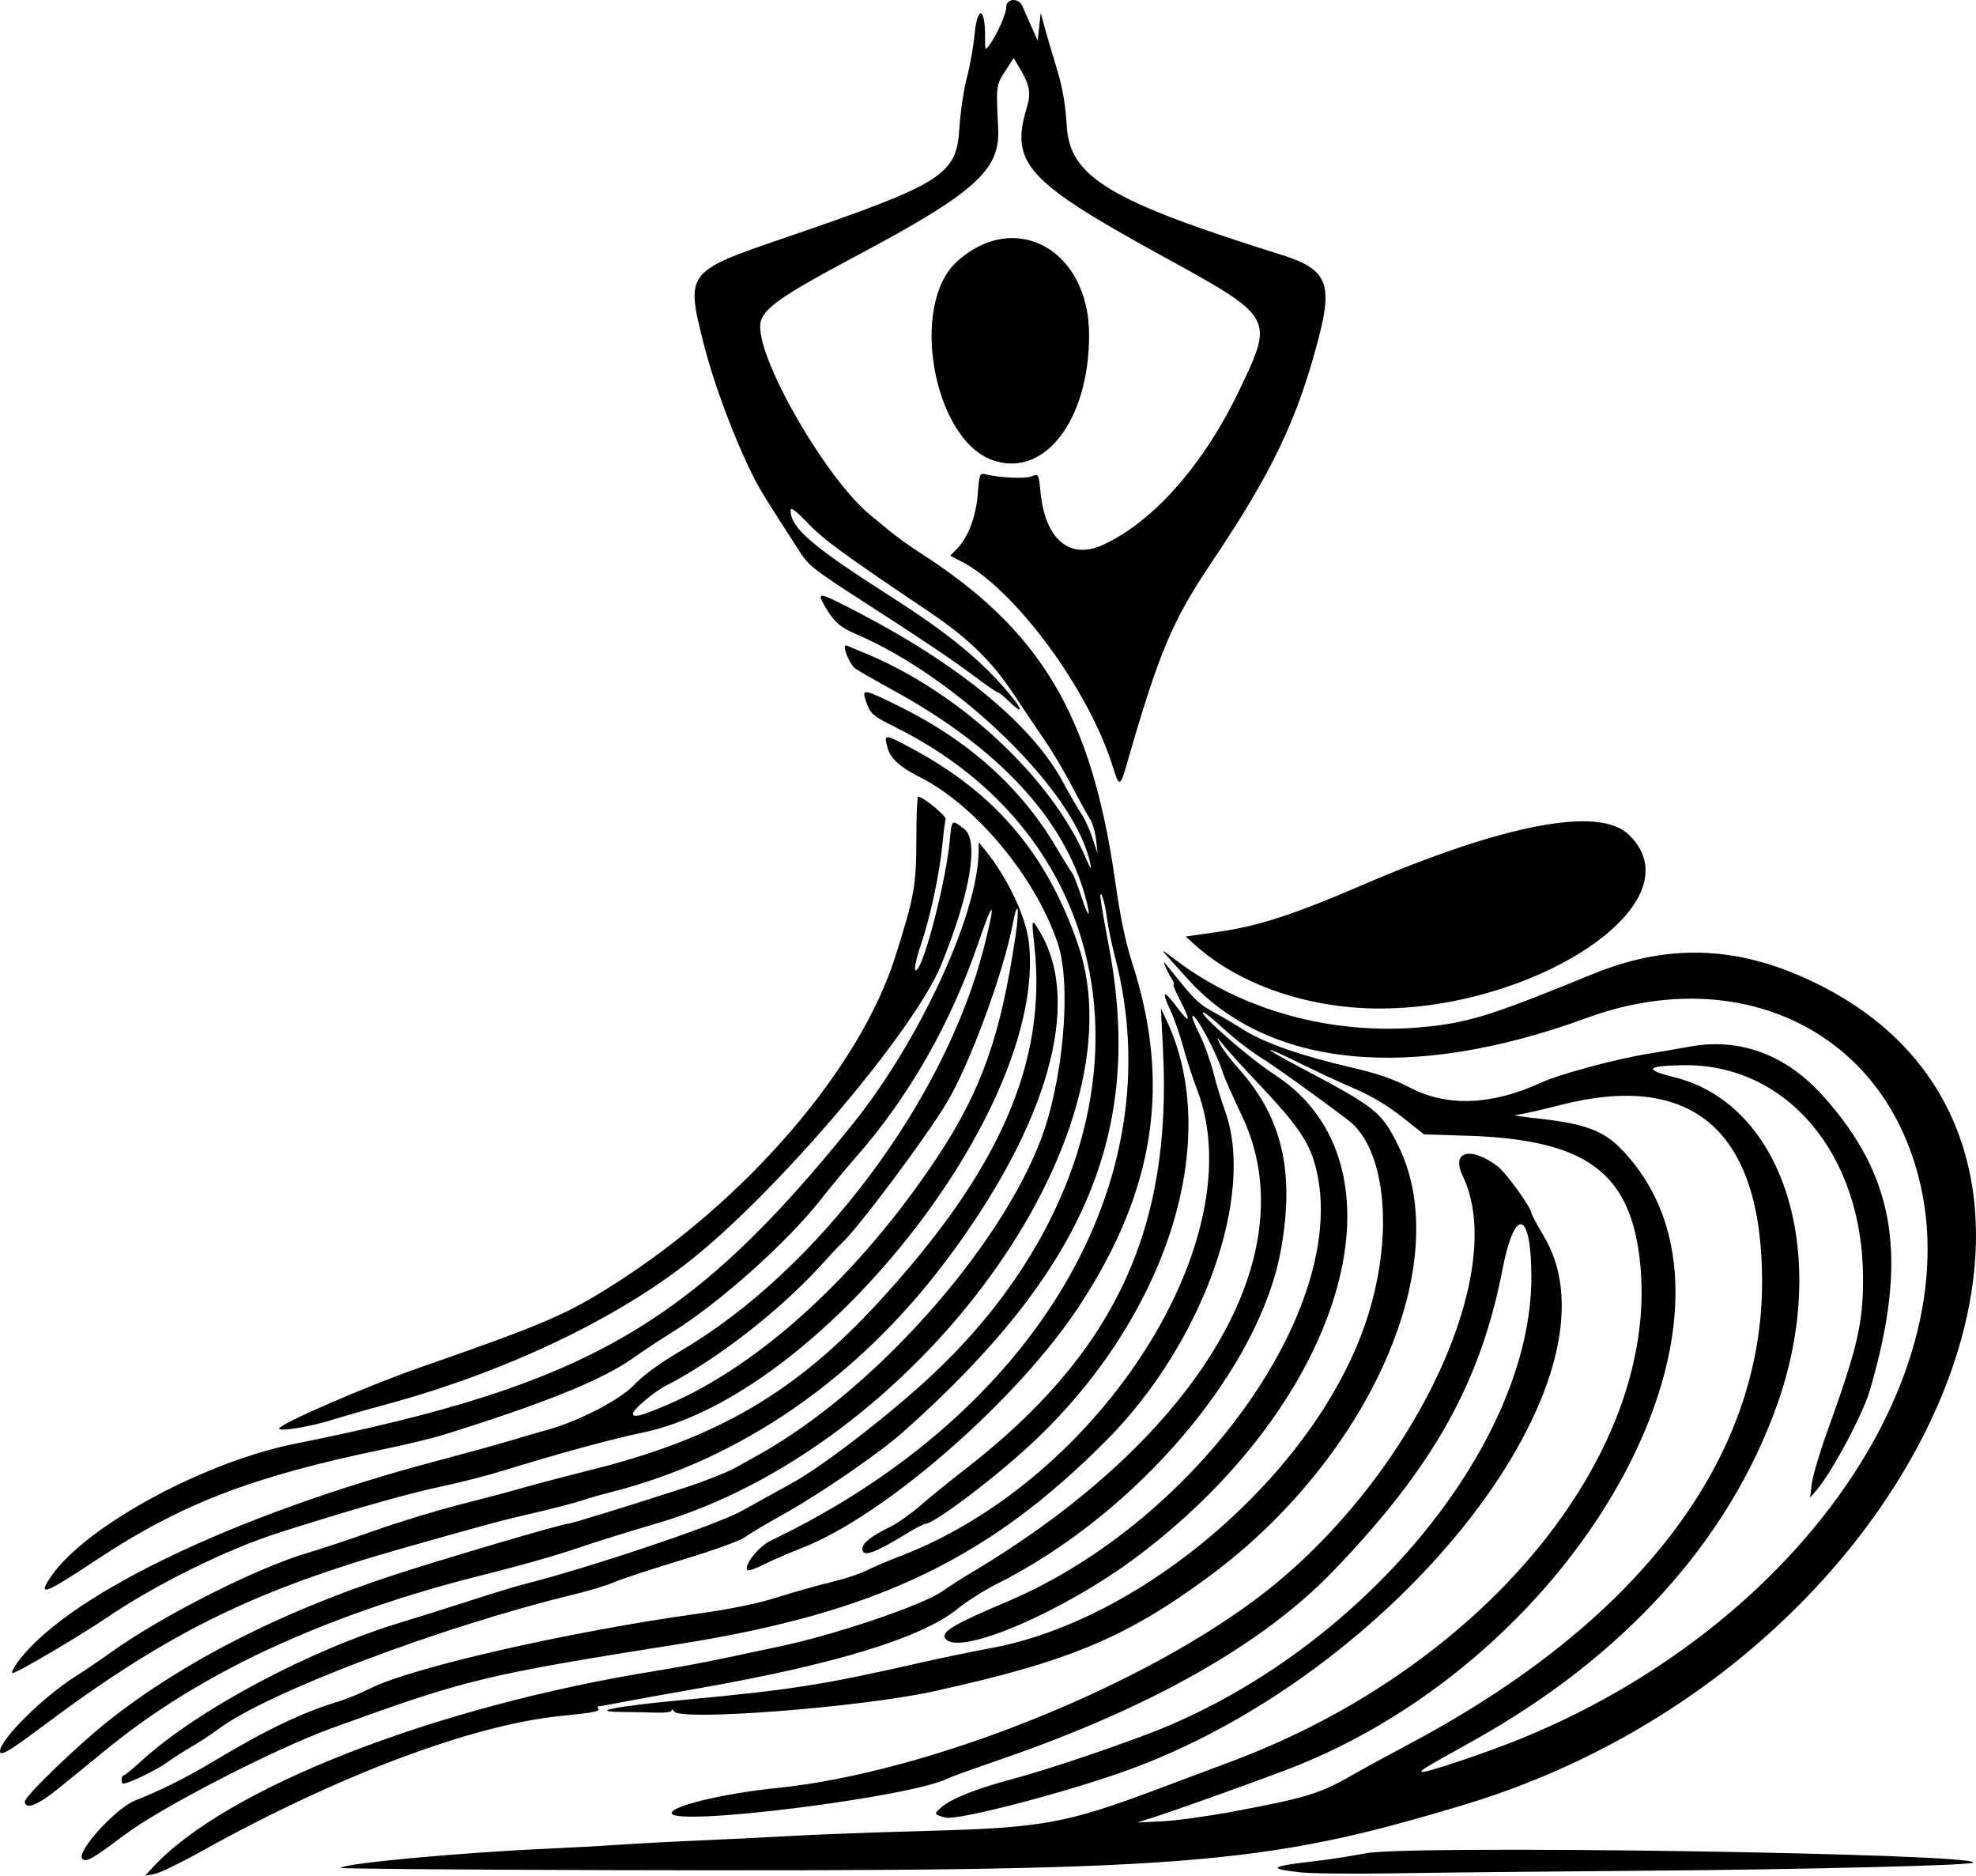 <svg xmlns="http://www.w3.org/2000/svg" viewBox="0 0 714.849 678.444" height="678.444" width="714.849" id="svg1" version="1.1">
  <defs id="defs1"></defs>
  
  <g transform="translate(-165.994,-86.097)" id="g1">
    <path id="path1" d="m 220.994,761.795 c 26.3,-28.888 102.387,-58.605 183,-71.472 6.875,-1.097 17.675,-3.112 24,-4.477 6.325,-1.365 15.1,-3.221 19.5,-4.123 19.757,-4.055 52.237,-15.018 59.368,-20.039 2.547,-1.794 7.107,-4.731 10.132,-6.527 82.692,-49.095 122.087,-115.363 98.328,-165.403 -3.395,-7.15 -6.494,-14.125 -6.888,-15.5 -1.878,-6.563 -10.013,-21.761 -11.078,-20.696 -0.271,0.271 0.86,3.174 2.514,6.451 1.654,3.277 3.921,9.51 5.038,13.851 1.117,4.341 3.014,10.593 4.217,13.893 11.129,30.535 -7.952,83.989 -42.428,118.86 -42.761,43.251 -83.548,62.779 -154.703,74.07 -71.084,11.28 -77.064,12.726 -125.927,30.457 -20.763,7.534 -61.841,28.697 -75.144,38.713 -11.327,8.528 -13.796,9.934 -15.121,8.608 -2.432,-2.432 12.018,-18.38 19.192,-21.184 8.72,-3.408 18.704,-8.392 28.026,-13.991 19.202,-11.533 32.602,-17.949 45.472,-21.773 2.749,-0.817 7.924,-2.955 11.5,-4.751 15.064,-7.567 71.968,-20.54 118.505,-27.018 11.787,-1.641 21.619,-3.656 28.497,-5.842 5.775,-1.835 14.534,-4.312 19.466,-5.505 4.931,-1.192 10.674,-3.058 12.761,-4.146 2.088,-1.088 7.88,-3.556 12.873,-5.484 72.34,-27.938 127.56,-114.915 106.987,-168.515 -1.583,-4.125 -3.854,-11.1 -5.046,-15.5 -1.192,-4.4 -3.297,-10.404 -4.677,-13.343 -3.303,-7.032 -2.425,-7.527 2.248,-1.268 4.869,6.521 5.463,5.785 1.491,-1.846 -1.73,-3.324 -2.859,-6.043 -2.509,-6.043 0.35,0 -0.012,-1.012 -0.803,-2.25 -1.385,-2.164 -3.341,-6.685 -2.475,-5.72 0.232,0.258 2.599,3.17 5.261,6.47 5.798,7.187 7.677,8.884 12.923,11.668 2.2,1.167 6.903,3.955 10.451,6.194 7.474,4.717 21.22,9.499 39.255,13.657 9.072,2.092 15.017,4.139 20.788,7.161 13.53,7.083 29.654,6.472 47.665,-1.809 6.564,-3.018 26.978,-8.522 38.341,-10.338 4.125,-0.659 10.92,-1.836 15.1,-2.616 18.089,-3.373 34.925,2.807 48.362,17.751 26.434,29.399 31.073,58.727 16.9,106.832 -2.523,8.564 -13.758,29.533 -19.187,35.811 l -2.325,2.689 0.586,-4.968 c 0.322,-2.733 2.781,-11.058 5.463,-18.5 11.086,-30.757 13.108,-39.389 13.088,-55.87 -0.055,-45.003 -27.855,-77.769 -65.365,-77.044 -13.256,0.256 -14.051,1.558 -2.693,4.413 39.465,9.921 56.341,64.025 36.952,118.469 -17.5,49.137 -55.49,91.127 -109.88,121.448 -18.414,10.265 -19.166,10.719 -18.641,11.244 0.743,0.744 24.247,-7.168 37.141,-12.503 106.248,-43.953 169.356,-143.545 137.614,-217.17 -18.665,-43.294 -65.968,-60.958 -115.114,-42.985 -63.577,23.25 -115.305,18.162 -144.429,-14.206 -2.142,-2.38 -5.284,-5.865 -6.983,-7.744 -2.843,-3.144 -2.611,-3.055 2.911,1.115 25.17,19.006 59.125,27.741 92.526,23.802 14.535,-1.714 23.114,-4.493 58.151,-18.834 28.137,-11.517 54.011,-10.241 82.323,4.06 118.666,59.94 37.652,246.265 -128.875,296.4 -73.516,22.133 -100.095,24.161 -309.542,23.624 -53.579,-0.138 -97.165,-0.502 -96.857,-0.809 1.681,-1.681 43.246,-5.535 74.774,-6.933 7.425,-0.329 19.575,-1.002 27,-1.496 7.425,-0.494 20.25,-1.17 28.5,-1.504 8.25,-0.333 22.65,-1.047 32,-1.585 9.35,-0.538 31.85,-1.377 50,-1.863 41.504,-1.112 50.051,-2.658 83.063,-15.025 7.39,-2.769 19.597,-7.342 27.125,-10.164 92.999,-34.852 156.48,-113.776 147.312,-183.149 -4.027,-30.476 -20.323,-41.771 -62.171,-43.094 l -15.67,-0.495 -7.989,-6.317 c -5.109,-4.04 -11.176,-7.671 -16.83,-10.072 -4.863,-2.066 -13.779,-6.203 -19.814,-9.194 -14.236,-7.056 -14.812,-6.393 -0.851,0.98 28.269,14.93 30.102,16.389 36.236,28.843 20.724,42.076 -10.296,112.62 -68.413,155.586 -30.083,22.24 -51.003,30.96 -100,41.685 -26.283,5.753 -91.355,10.773 -93.605,7.222 -0.475,-0.75 -0.871,-0.913 -0.879,-0.363 -0.009,0.574 -2.465,0.913 -5.765,0.794 -3.163,-0.114 -8.637,-0.227 -12.167,-0.251 -12.65,-0.086 -2.211,-2.083 23.417,-4.478 37.974,-3.549 49.233,-5.331 85,-13.451 7.15,-1.623 18.4,-3.946 25,-5.162 55.434,-10.214 116.785,-63.299 135.338,-117.104 10.631,-30.83 7.93,-63.215 -6.162,-73.899 -11.593,-8.789 -26.809,-19.666 -32.319,-23.102 -3.221,-2.009 -8.85,-6.396 -12.51,-9.75 -3.659,-3.354 -7.013,-6.098 -7.453,-6.098 -2.416,0 16.425,16.529 25.563,22.426 50.23,32.415 26.241,117.291 -49.221,174.152 -26.459,19.937 -64.414,36.335 -69.61,30.074 -2.021,-2.435 2.306,-5.064 22.245,-13.514 70.142,-29.725 125.896,-109.622 111.052,-159.138 -2.299,-7.667 -6.935,-14.227 -19.277,-27.274 -5.855,-6.19 -11.898,-12.823 -13.429,-14.74 -2.684,-3.362 -2.731,-3.38 -1.329,-0.486 0.799,1.65 3.692,5.495 6.429,8.544 15.948,17.77 20.597,37.113 15.687,65.268 -7.602,43.595 -52.068,96.01 -103.137,121.577 -4.327,2.166 -10.724,6.239 -14.214,9.049 -12.83,10.331 -44.038,19.884 -93.154,28.518 -11.275,1.982 -23.92,4.265 -28.1,5.074 -4.18,0.809 -7.919,1.47 -8.309,1.47 -0.39,0 -0.449,0.421 -0.131,0.936 0.566,0.917 -1.866,1.371 -13.96,2.606 -31.958,3.264 -80.783,21.681 -129.564,48.873 -7.46,4.159 -15.11,7.856 -17,8.217 l -3.436,0.656 z m 391.241,-20.497 c 25.145,-4.69 31.186,-6.48 41.259,-12.22 4.95,-2.821 15.075,-8.355 22.5,-12.299 82.617,-43.875 127.489,-102.674 127.466,-167.027 -0.02,-54.523 -25.028,-76.36 -73.2,-63.918 -7.279,1.88 -14.479,3.468 -16,3.529 -1.521,0.061 2.638,0.702 9.242,1.424 15.252,1.667 22.399,4.269 28.453,10.358 56.429,56.768 -12.353,184.427 -121.461,225.431 -13.855,5.207 -38.149,13.897 -45.5,16.276 l -7.5,2.427 9,-0.429 c 4.95,-0.236 16.534,-1.835 25.741,-3.552 z m 23.939,21.987 c -11.908,-1.366 -10.815,-2.128 5.82,-4.061 5.225,-0.607 13.325,-1.862 18,-2.788 15.992,-3.167 223.127,0.023 219.765,3.384 -0.977,0.977 -61.866,2.47 -118.265,2.899 -36.3,0.276 -77.7,0.705 -92,0.954 -14.3,0.248 -29.294,0.073 -33.32,-0.388 z m -128.225,-19.793 c -4.162,-1.137 -4.214,-1.283 -1.344,-3.75 3.788,-3.255 12.829,-6.805 26.647,-10.463 10.65,-2.819 34.149,-10.684 49.049,-16.416 75.228,-28.94 137.623,-103.583 137.683,-164.711 0.024,-24.294 -5.965,-25.957 -10.443,-2.899 -7.988,41.134 -25.224,71.784 -61.483,109.333 -25.327,26.229 -65.8,49.142 -119.564,67.689 -9.9,3.415 -18.724,6.589 -19.608,7.053 -12.8,6.715 -99.892,17.632 -99.892,12.522 0,-2.581 19.131,-7.131 38,-9.038 54.821,-5.539 133.201,-36.948 176.5,-70.729 53.456,-41.704 88.621,-115.647 71.656,-150.67 -4.324,-8.927 2.852,-10.865 12.699,-3.431 2.986,2.254 12.145,14.968 12.145,16.858 0,0.405 2.138,4.377 4.75,8.825 29.714,50.595 -51.162,155.208 -148.25,191.759 -21.693,8.167 -63.984,19.314 -68.545,18.068 z m -332.955,-5.808 c 0,-1.937 19.337,-20.587 30.362,-29.283 26.769,-21.114 61.423,-38.862 102.138,-52.309 17.252,-5.698 61.81,-18.839 63.876,-18.839 1.088,0 22.955,-6.746 42.624,-13.15 6.875,-2.238 14.975,-5.439 18,-7.113 3.025,-1.674 7.068,-3.926 8.985,-5.005 40.943,-23.042 86.017,-73.387 101.378,-113.232 8.315,-21.569 11.376,-56.371 6.287,-71.5 -8.072,-24 -29.672,-49.945 -50.124,-60.208 -6.978,-3.502 -10.386,-6.626 -11.457,-10.505 -1.404,-5.086 -1.26,-5.085 8.502,0.109 30.37,16.156 49.098,38.17 60.386,70.98 23.853,69.33 -58.271,182.014 -152.756,209.599 -9.186,2.682 -20.751,6.263 -25.701,7.957 -10.375,3.552 -21.98,6.866 -39,11.138 -30.839,7.74 -60.988,18.74 -85.268,31.113 -18.211,9.28 -33.981,19.409 -48.089,30.89 -5.696,4.636 -13.796,11.224 -18,14.641 -7.503,6.099 -12.143,7.902 -12.143,4.718 z m 35,-7.931 c 0,-0.825 0.338,-1.511 0.75,-1.525 0.412,-0.014 3.225,-2.297 6.25,-5.075 20.198,-18.548 61.156,-40.379 94.566,-50.404 4.914,-1.474 15.684,-4.861 23.934,-7.526 8.25,-2.665 17.025,-5.354 19.5,-5.976 24.105,-6.056 70.325,-21.603 79.5,-26.742 5.5,-3.081 13.597,-7.565 17.994,-9.964 11.153,-6.087 35.627,-24.985 50.874,-39.283 83.745,-78.532 77.394,-188.954 -13.469,-234.156 -8.341,-4.149 -9.099,-4.83 -10.703,-9.597 -1.488,-4.425 -0.763,-4.297 12.329,2.174 24.984,12.349 43.751,29.205 56.499,50.745 2.712,4.582 5.341,8.822 5.844,9.422 0.503,0.6 1.948,4.302 3.212,8.227 2.793,8.671 3.884,8.681 1.452,0.012 -7.901,-28.16 -31.5,-53.497 -69.033,-74.116 -6.6,-3.626 -12.923,-7.248 -14.05,-8.05 -2.317,-1.647 -5.15,-9.182 -3.131,-8.326 0.65,0.275 3.881,1.625 7.181,2.999 34.056,14.177 67.129,45.08 79.498,74.28 1.379,3.256 1.875,3.883 1.488,1.882 -4.997,-25.84 -47.345,-67.356 -85.137,-83.466 -5.568,-2.373 -7.83,-4.461 -11.146,-10.284 -2.89,-5.076 -1.999,-4.863 13.445,3.218 36.125,18.902 61.86,40.331 72.865,60.674 2.636,4.872 5.686,10.14 6.779,11.707 1.093,1.567 2.839,5.392 3.882,8.5 l 1.895,5.65 -0.54,-4.935 c -0.297,-2.714 -1.297,-6.089 -2.222,-7.5 -0.925,-1.411 -3.907,-6.84 -6.626,-12.065 -2.719,-5.225 -7.132,-12.65 -9.806,-16.5 -2.674,-3.85 -7.552,-11.101 -10.84,-16.114 -7.965,-12.14 -16.662,-20.659 -30.816,-30.181 -31.149,-20.956 -38.178,-26.092 -43.968,-32.13 -4.236,-4.417 -6.25,-5.942 -6.25,-4.731 0,6.403 7.635,13 36,31.105 21.564,13.764 33.455,23.573 43.815,36.142 4.363,5.293 4.013,6.623 -0.565,2.152 -2.062,-2.014 -3.975,-3.574 -4.25,-3.468 -0.275,0.107 -4.1,-2.517 -8.5,-5.831 -7.447,-5.609 -18.938,-13.338 -39.432,-26.521 -18.174,-11.691 -20.488,-13.478 -23.511,-18.151 -11.175,-17.279 -14.577,-22.735 -16.382,-26.273 -7.238,-14.184 -14.784,-34.206 -18.656,-49.5 -6.477,-25.582 -6.177,-25.978 28.56,-37.855 57.932,-19.807 62.923,-22.906 63.982,-39.726 0.378,-6.005 1.597,-14.31 2.708,-18.455 1.111,-4.145 2.346,-11.014 2.745,-15.264 1.06,-11.314 4.019,-10.388 3.851,1.205 -0.058,4.034 0.056,4.244 1.366,2.5 2.823,-3.762 6.27,-11.387 6.27,-13.871 0,-3.425 4.588,-3.643 5.966,-0.283 0.507,1.238 1.936,4.5 3.175,7.25 l 2.252,5 0.554,-5 0.554,-5 1.348,5 c 0.742,2.75 2.705,9.428 4.363,14.84 2.188,7.143 3.204,12.939 3.707,21.15 1.129,18.439 15.575,27.098 77.582,46.499 16.532,5.173 18.762,10.213 13.46,30.431 -7.649,29.171 -16.723,48.17 -38.465,80.538 -14.541,21.648 -19.22,32.781 -31.014,73.792 -2.211,7.687 -2.658,7.733 -4.888,0.5 -8.626,-27.985 -35.58,-64.489 -54.956,-74.425 l -3.863,-1.981 2.559,-2.672 c 4.022,-4.201 6.775,-11.577 7.399,-19.826 0.528,-6.978 0.709,-7.453 2.667,-6.979 5.319,1.291 14.331,1.716 16.728,0.79 2.628,-1.015 2.628,-1.015 3.29,5.703 1.679,17.04 10.493,24.539 22.459,19.11 18.356,-8.329 36.752,-29.233 49.695,-56.47 12.335,-25.958 12.413,-25.828 -28.572,-48.316 -48.572,-26.652 -54.639,-33.325 -48.548,-53.397 1.596,-5.26 1.097,-8.114 -2.465,-14.112 l -2.272,-3.824 -3.105,4.773 c -3.276,5.037 -3.274,5.013 -2.511,20.876 0.712,14.824 -8.481,23.093 -50.598,45.512 -29.705,15.812 -35.5,20.054 -35.5,25.99 0,13.792 24.257,55.338 39.701,67.998 1.006,0.825 4.073,3.353 6.814,5.617 2.742,2.264 7.51,5.726 10.597,7.693 44.434,28.312 62.815,59.111 71.37,119.59 1.779,12.574 3.712,21.83 6.106,29.236 14.159,43.798 8.272,82.153 -19.01,123.865 -22.163,33.884 -70.355,76.002 -100.304,87.662 -4.825,1.879 -11.122,4.611 -13.994,6.073 -2.871,1.461 -5.504,2.373 -5.851,2.027 -1.562,-1.562 3.933,-8.538 8.421,-10.689 95.797,-45.915 145.515,-129.906 124.646,-210.573 -1.281,-4.95 -2.648,-11.475 -3.039,-14.5 -0.728,-5.639 -2.276,-10.811 -2.393,-8 -0.035,0.825 1.344,8.925 3.063,18 12.719,67.145 -8.489,117.237 -74.424,175.791 -8.577,7.617 -29.581,22.072 -42.879,29.51 -6.422,3.592 -12.983,7.497 -14.579,8.677 -1.596,1.18 -11.642,4.782 -22.323,8.004 -10.681,3.222 -21.671,6.828 -24.421,8.014 -2.75,1.186 -9.275,3.191 -14.5,4.457 -48.58,11.763 -111.413,35.558 -129.218,48.936 -2.355,1.769 -6.532,4.514 -9.282,6.1 -2.75,1.585 -7.028,4.337 -9.506,6.116 -3.683,2.643 -13.665,7.396 -15.531,7.396 -0.255,0 -0.463,-0.675 -0.463,-1.5 z m -44,-10.241 c 0,-4.214 15.624,-19.698 27.326,-27.083 3.204,-2.022 9.102,-6.023 13.107,-8.891 18.295,-13.102 53.059,-30.632 71.067,-35.837 4.4,-1.272 15.2,-4.866 24,-7.986 8.8,-3.121 22.848,-7.403 31.217,-9.516 8.37,-2.113 18.27,-4.743 22,-5.844 3.73,-1.101 15.092,-4.088 25.249,-6.638 45.578,-11.442 73.737,-27.893 103.95,-60.73 43.761,-47.562 60.866,-86.675 56.296,-128.734 -1.11,-10.219 -1.067,-10.314 2.167,-4.796 15.116,25.794 2.548,69.698 -33.867,118.307 -32.058,42.793 -74.582,72.21 -121.455,84.02 -3.544,0.893 -8.437,2.3 -10.875,3.128 -2.438,0.828 -9.888,2.762 -16.557,4.299 -12.021,2.77 -16.192,3.889 -47.125,12.645 -55.006,15.569 -86.111,30.925 -131.397,64.865 -11.68,8.754 -15.103,10.746 -15.103,8.79 z m 5.224,-30.509 c 16.068,-24.634 78.623,-55.002 154.276,-74.895 8.25,-2.169 19.275,-5.214 24.5,-6.766 5.225,-1.552 11.525,-3.382 14,-4.066 11.454,-3.168 26.383,-10.92 31.5,-16.356 3.225,-3.427 9.259,-7.818 17,-12.372 49.379,-29.051 95.503,-90.579 109.546,-146.131 4.296,-16.994 3.487,-17.672 -1.984,-1.663 -10.096,29.543 -25.265,56.119 -44.519,78 -3.388,3.85 -9.169,10.825 -12.848,15.5 -12.105,15.386 -36.656,37.26 -53.599,47.755 -4.178,2.588 -10.521,6.782 -14.096,9.321 -11.147,7.917 -32.146,16.393 -69.059,27.875 -3.608,1.122 -13.058,3.389 -21,5.037 -47.861,9.932 -73.449,19.787 -104.104,40.096 -18.925,12.538 -21.579,13.479 -16.226,5.755 12.52,-18.067 55.2,-41.22 88.135,-47.812 105.307,-21.079 143.044,-42.698 201.657,-115.528 24.241,-30.121 45.381,-75.863 45.633,-98.742 l 0.036,-3.258 2.054,2.5 c 8.3,10.102 15.112,24.46 16.131,34 6.425,60.15 -75.878,164.083 -140.257,177.118 -9.961,2.017 -30.958,7.747 -49.395,13.481 -5.992,1.863 -16.342,4.524 -23,5.912 -11.714,2.443 -32.725,8.416 -58.605,16.661 -18.875,6.013 -44.818,18.823 -62.5,30.86 -9.228,6.282 -32.381,19.919 -33.872,19.95 -0.48,0.01 -0.212,-0.994 0.596,-2.232 z m 236.495,-94.936 c 33.427,-14.306 69.538,-47.458 97.286,-89.314 15.999,-24.133 22.989,-43.856 28.353,-80 1.562,-10.524 0.816,-13.93 -0.979,-4.472 -3.39,17.861 -15.684,51.105 -23.969,64.815 -8.272,13.689 -33.132,46.772 -38.441,51.157 -0.333,0.275 -3.523,3.701 -7.09,7.614 -15.098,16.563 -37.814,34.17 -56.163,43.531 -4.152,2.118 -11.716,8.556 -11.716,9.972 0,1.65 2.917,0.892 12.718,-3.303 z m 70.282,52.254 c 0,-2.13 3.073,-4.563 10.158,-8.043 2.562,-1.258 7.354,-4.639 10.648,-7.512 3.295,-2.873 10.649,-8.834 16.342,-13.246 53.862,-41.739 74.929,-86.405 71.584,-151.767 l -0.768,-15 2.107,4.5 c 20.227,43.195 0.425,106.278 -47.671,151.864 -13.289,12.596 -36.369,30.136 -39.653,30.136 -0.543,0 -3.746,1.687 -7.118,3.75 -11.438,6.996 -15.631,8.422 -15.631,5.318 z m -211,-43.512 c 0,-1.649 31.577,-15.347 51,-22.124 44.915,-15.67 52.85,-19.07 70.123,-30.048 48.063,-30.546 88.898,-78.074 101.715,-118.385 6.92,-21.764 7.662,-25.907 7.662,-42.75 0,-8.388 0.288,-15.25 0.641,-15.25 1.788,9.5e-4 10.305,6.978 9.948,8.151 -0.226,0.742 -0.76,4.95 -1.187,9.35 -0.986,10.157 -4.335,25.922 -7.471,35.168 -2.456,7.241 -3.158,11.555 -1.592,9.782 3.047,-3.449 10.366,-32.31 11.715,-46.2 0.804,-8.28 0.62,-8.118 5.234,-4.598 5.471,4.173 2.251,23.256 -8.302,49.196 -9.548,23.469 -58.501,81.215 -90.362,106.594 -27.195,21.661 -68.013,40.969 -111.125,52.565 -6.325,1.701 -14.875,4.151 -19,5.444 -7.802,2.446 -19,4.276 -19,3.106 z M 651.994,450.144 c -21.461,-2.431 -41,-10.63 -54.276,-22.775 l -2.776,-2.539 11.941,-1.719 c 14.309,-2.06 27.037,-6.176 50.91,-16.463 52.081,-22.443 86.572,-29.077 97.372,-18.729 27.558,26.402 -43.119,69.029 -103.172,62.226 z M 525.08,252.536 c -21.485,-7.589 -30.187,-56.213 -12.862,-71.866 21.064,-19.03 47.776,-4.192 47.776,26.538 0,30.935 -16.183,51.944 -34.914,45.328 z" style="fill:#000000"></path>
  </g>
</svg>
